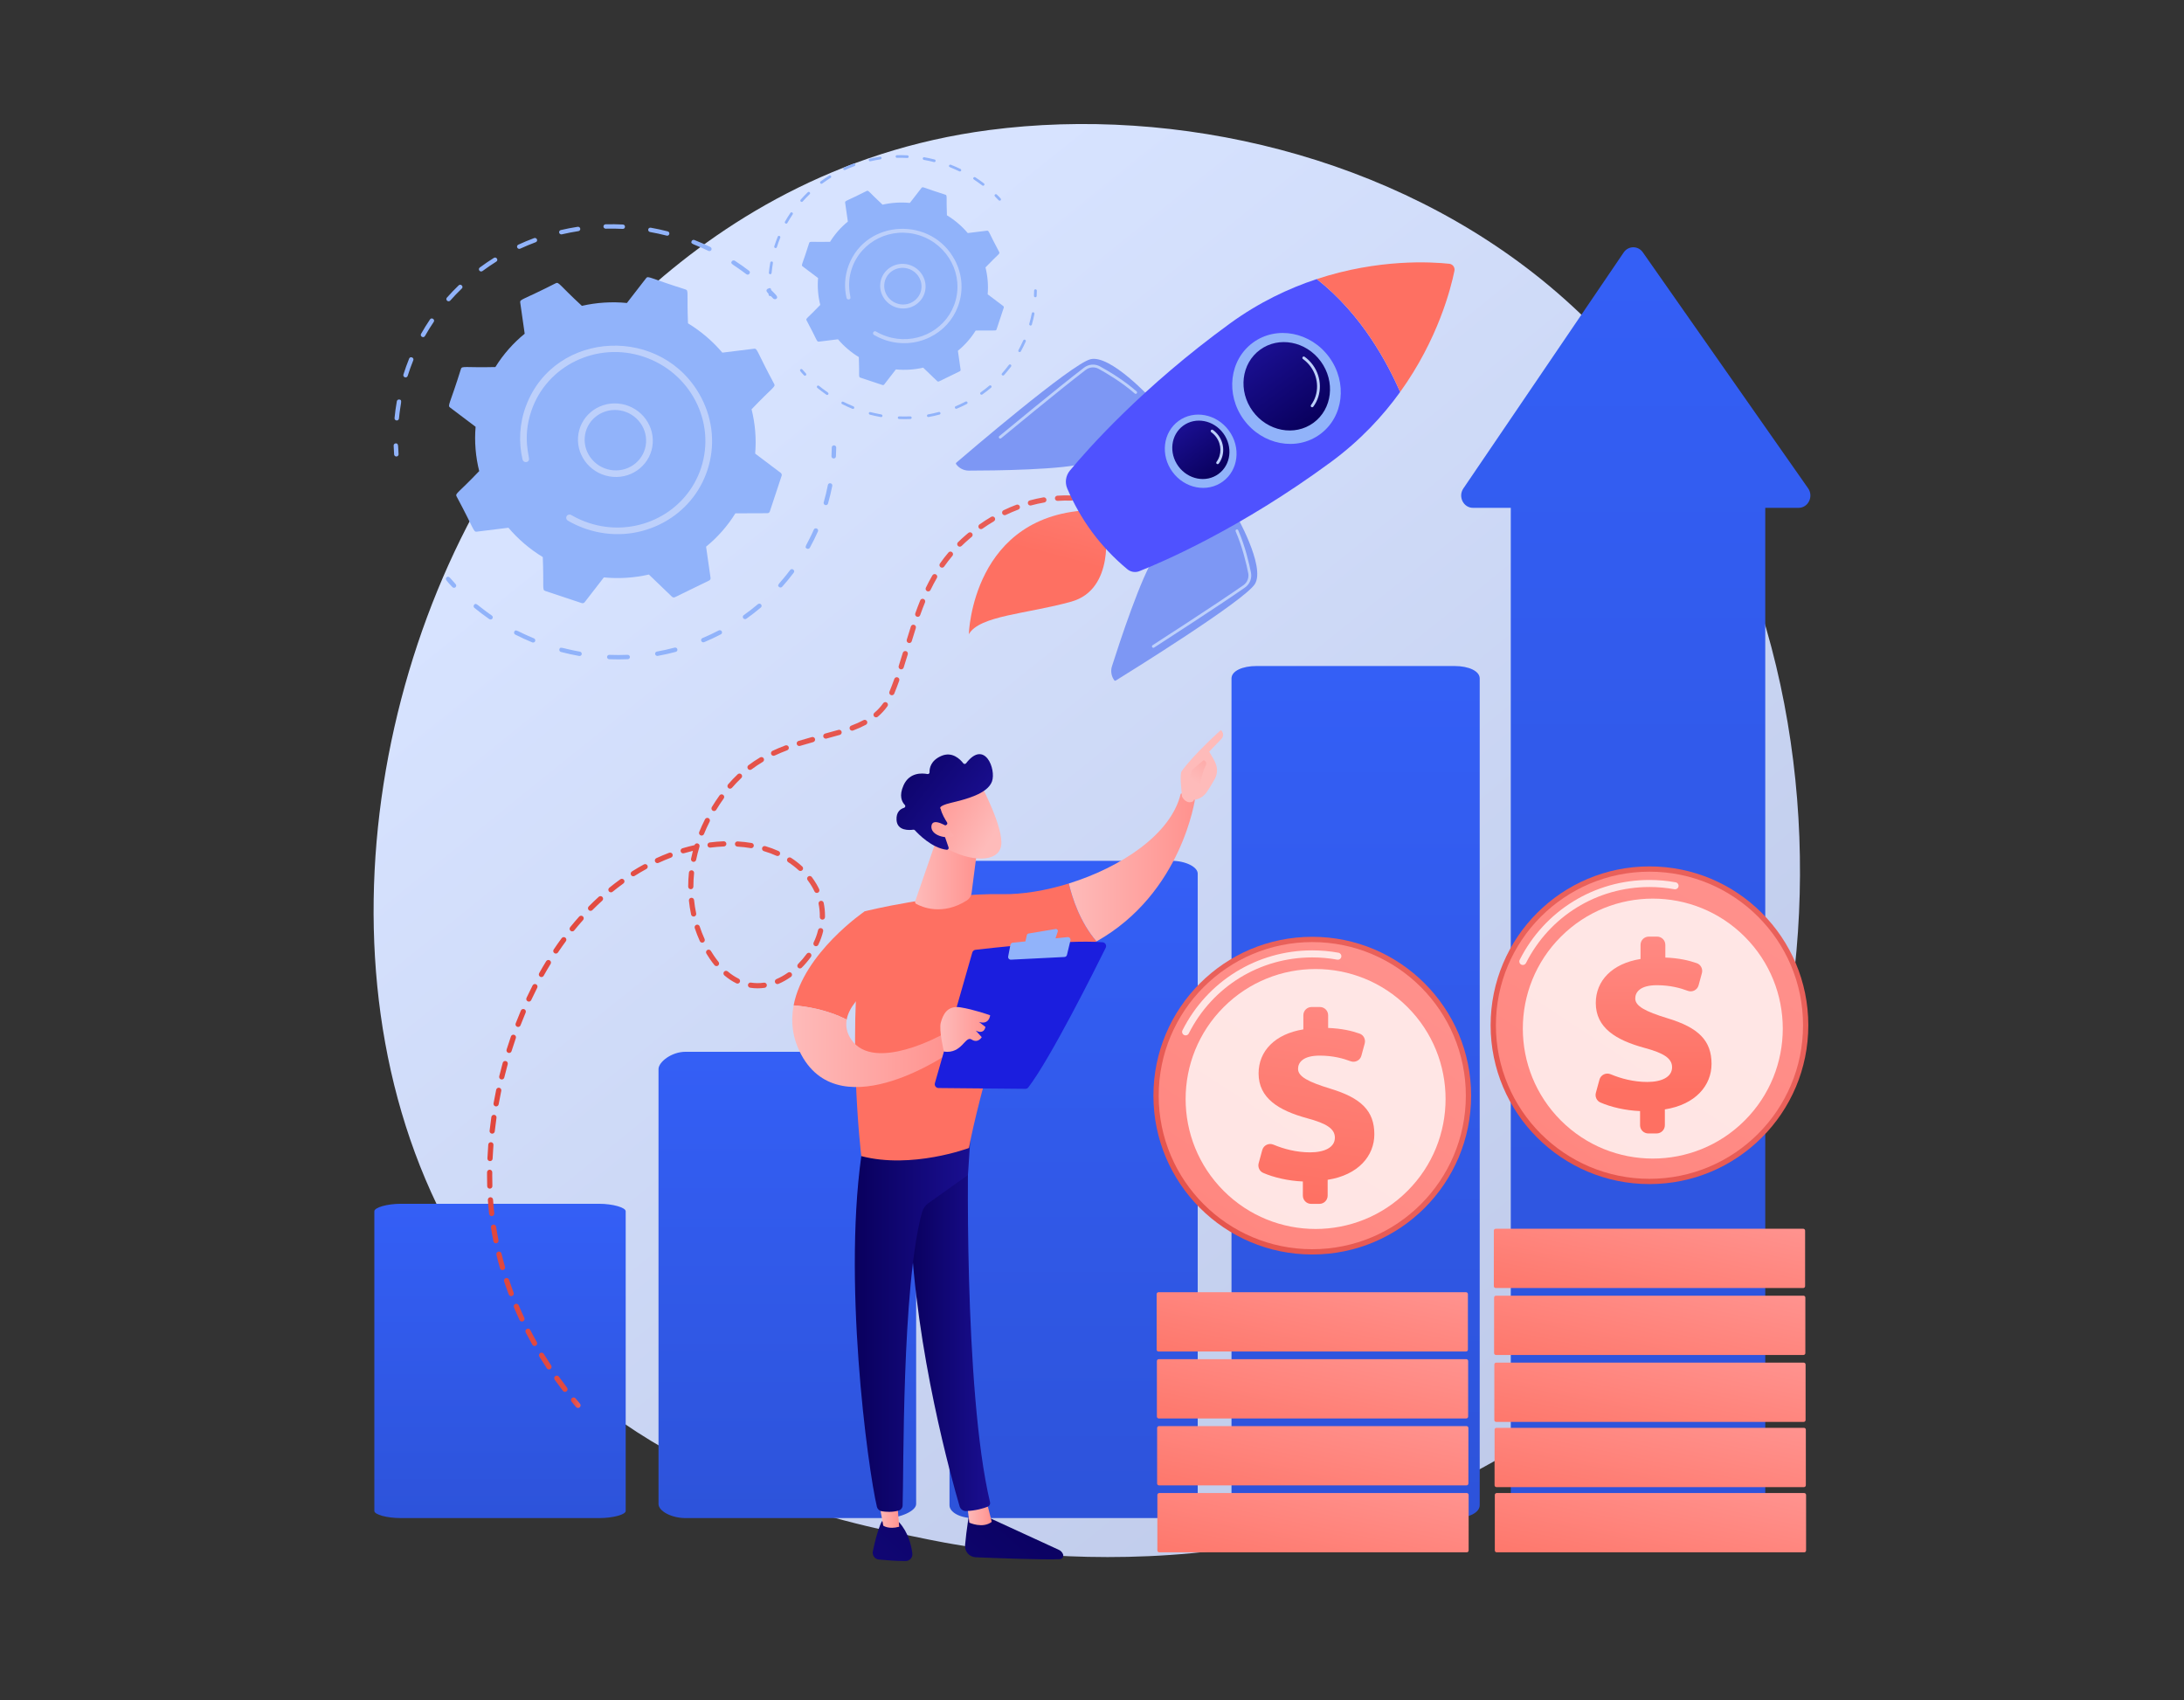 <svg width="700" height="545" viewBox="0 0 700 545" fill="none" xmlns="http://www.w3.org/2000/svg">
<rect x="0" y="0" width="700" height="545" fill="#333333" stroke="none"/>
<path d="M523.929 434.461C514.542 444.344 505.659 450.717 498.641 455.753C416.145 514.945 318.531 497.691 297.785 493.477C267.15 487.255 207.933 475.228 165.12 424.881C100.348 348.71 110.434 228.705 160.676 149.489C169.866 134.999 218.41 54.575 317.076 41.678C376.787 33.872 446.391 49.615 496.797 91.845C602.603 180.489 595.07 359.566 523.929 434.461Z" fill="url(#paint0_linear_4741_87613)"/>
<path d="M126.784 146.272C126.53 146.176 126.34 145.941 126.319 145.657C126.249 144.72 126.198 143.766 126.166 142.822C126.154 142.434 126.463 142.114 126.857 142.108C127.814 142.086 127.555 143.04 127.744 145.575C127.773 145.963 127.477 146.295 127.084 146.317C126.979 146.323 126.877 146.307 126.784 146.272Z" fill="#91B3FA"/>
<path d="M126.451 133.99C126.626 132.194 126.876 130.383 127.194 128.608C127.262 128.227 127.633 127.977 128.021 128.05C129.08 128.255 128.39 128.852 127.873 134.145C127.836 134.531 127.487 134.809 127.094 134.766C126.695 134.722 126.413 134.371 126.451 133.99ZM129.3 120.047C129.845 118.318 130.469 116.579 131.134 114.939C131.49 114.057 132.806 114.63 132.463 115.475C131.801 117.111 131.199 118.789 130.666 120.481C130.55 120.85 130.15 121.051 129.773 120.932C129.392 120.81 129.186 120.412 129.3 120.047ZM134.96 106.999C135.846 105.43 136.808 103.877 137.819 102.382C138.34 101.611 139.531 102.404 139.013 103.171C138.023 104.636 137.08 106.158 136.212 107.695C135.756 108.503 134.505 107.805 134.96 106.999ZM143.311 96.392C143.011 96.134 142.977 95.69 143.235 95.4C144.432 94.048 145.701 92.725 147.006 91.469C147.677 90.823 148.684 91.835 148.014 92.48C146.736 93.71 145.492 95.007 144.318 96.331C144.061 96.622 143.609 96.649 143.311 96.392ZM153.642 86.729C153.402 86.418 153.46 85.978 153.773 85.746C155.231 84.665 156.75 83.628 158.289 82.664C159.081 82.17 159.862 83.356 159.07 83.852C157.562 84.797 156.073 85.813 154.645 86.872C154.332 87.104 153.883 87.04 153.642 86.729ZM166.179 79.718C166.012 79.655 165.867 79.532 165.784 79.36C165.611 79.009 165.759 78.591 166.114 78.426C167.77 77.661 169.475 76.951 171.184 76.317C171.551 76.181 171.966 76.364 172.11 76.728C172.254 77.091 172.074 77.496 171.706 77.632C170.032 78.254 168.361 78.95 166.738 79.7C166.556 79.784 166.355 79.785 166.179 79.718ZM179.669 75.078C179.455 74.998 179.283 74.819 179.223 74.585C179.126 74.207 179.358 73.829 179.741 73.739C181.522 73.323 183.343 72.971 185.154 72.693C185.543 72.632 185.913 72.895 185.979 73.279C186.046 73.662 185.785 74.022 185.395 74.081C183.621 74.353 181.836 74.698 180.091 75.106C179.946 75.14 179.8 75.128 179.669 75.078ZM193.413 72.614C193.397 72.226 193.703 71.903 194.097 71.893C195.931 71.844 197.794 71.868 199.633 71.961C200.58 72.012 200.523 73.412 199.58 73.364C197.779 73.272 195.954 73.25 194.157 73.297C193.764 73.308 193.43 73.002 193.413 72.614ZM239.195 87.874C234.915 84.605 233.952 84.658 234.54 83.772C234.753 83.448 235.195 83.362 235.527 83.576C237.072 84.577 238.598 85.652 240.061 86.769C240.813 87.342 239.949 88.448 239.195 87.874ZM207.758 73.547C207.823 73.166 208.19 72.912 208.58 72.982C210.391 73.303 212.215 73.699 214.001 74.158C214.919 74.394 214.576 75.753 213.659 75.517C211.909 75.067 210.121 74.679 208.346 74.364C207.953 74.293 207.694 73.925 207.758 73.547ZM227.056 80.414C222.212 78.073 221.268 78.314 221.659 77.322C221.906 76.693 222.668 76.928 222.582 76.932C224.303 77.607 226.015 78.355 227.671 79.155C228.027 79.327 228.178 79.749 228.008 80.096C227.846 80.428 227.435 80.592 227.056 80.414Z" fill="#91B3FA"/>
<path d="M247.852 95.703C246.211 93.95 245.193 93.356 245.875 92.687C246.152 92.415 246.605 92.417 246.886 92.696C248.656 94.44 249.544 95.136 248.863 95.751C248.658 95.936 248.121 95.989 247.852 95.703Z" fill="#91B3FA"/>
<path d="M266.967 146.901C266.681 146.793 266.484 146.512 266.501 146.198C266.551 145.275 266.582 144.34 266.593 143.421C266.597 143.033 266.921 142.727 267.316 142.738C267.71 142.749 268.027 143.071 268.022 143.459C268.01 144.398 267.979 145.351 267.928 146.293C267.907 146.68 267.571 146.973 267.177 146.946C267.103 146.941 267.033 146.926 266.967 146.901Z" fill="#91B3FA"/>
<path d="M170.59 205.892C168.752 205.14 166.923 204.302 165.155 203.403C164.803 203.224 164.661 202.799 164.838 202.455C165.338 201.486 165.743 202.395 171.122 204.596C171.489 204.746 171.666 205.157 171.519 205.515C171.263 206.14 170.504 205.895 170.59 205.892ZM179.279 208.108C179.55 207.054 180.175 207.859 185.863 208.864C186.254 208.932 186.516 209.299 186.452 209.68C186.388 210.062 186.02 210.316 185.631 210.247C183.685 209.903 181.722 209.473 179.798 208.968C179.413 208.866 179.184 208.48 179.279 208.108ZM156.822 198.432C155.193 197.305 153.591 196.095 152.06 194.836C151.755 194.585 151.711 194.142 151.961 193.846C152.668 193.011 152.858 193.983 157.633 197.287C157.958 197.512 158.04 197.951 157.816 198.267C157.592 198.583 157.147 198.656 156.822 198.432ZM195.038 211.245C194.759 211.14 194.563 210.87 194.571 210.561C194.581 210.173 194.909 209.872 195.304 209.888C197.245 209.967 199.209 209.964 201.142 209.882C201.537 209.865 201.874 210.166 201.897 210.553C201.92 210.941 201.62 211.269 201.226 211.285C199.253 211.37 197.248 211.372 195.267 211.292C195.187 211.288 195.109 211.272 195.038 211.245ZM210.434 210.186C210.208 210.101 210.03 209.907 209.98 209.657C209.903 209.276 210.155 208.91 210.542 208.84C212.442 208.498 214.351 208.072 216.216 207.572C216.596 207.471 216.991 207.692 217.1 208.066C217.209 208.441 216.99 208.827 216.611 208.928C214.707 209.438 212.759 209.873 210.82 210.222C210.686 210.246 210.554 210.231 210.434 210.186ZM225.171 205.828C224.996 205.762 224.847 205.63 224.765 205.447C224.606 205.09 224.769 204.678 225.13 204.526C226.904 203.783 228.666 202.956 230.369 202.067C230.716 201.887 231.149 202.019 231.339 202.362C231.528 202.705 231.4 203.13 231.054 203.311C229.316 204.217 227.517 205.061 225.708 205.82C225.531 205.894 225.34 205.892 225.171 205.828ZM238.544 198.402C238.418 198.354 238.303 198.271 238.217 198.155C237.983 197.839 238.051 197.4 238.368 197.175C239.929 196.067 241.461 194.88 242.92 193.645C243.217 193.394 243.668 193.43 243.929 193.726C244.189 194.022 244.159 194.465 243.862 194.716C242.372 195.976 240.81 197.188 239.216 198.318C239.015 198.461 238.762 198.484 238.544 198.402ZM249.686 188.129C248.848 187.401 249.835 187.255 253.253 182.699C253.81 181.957 254.965 182.801 254.408 183.544C253.241 185.098 251.992 186.622 250.694 188.073C250.437 188.361 249.986 188.389 249.686 188.129ZM258.596 175.832C257.617 175.302 258.539 174.952 260.844 169.748C261.218 168.904 262.532 169.476 262.156 170.324C261.37 172.101 260.497 173.862 259.563 175.559C259.374 175.904 258.934 176.019 258.596 175.832ZM264.45 161.859C264.104 161.729 263.909 161.358 264.01 161.005C264.535 159.168 264.986 157.295 265.35 155.437C265.425 155.057 265.799 154.813 266.187 154.892C266.576 154.973 266.828 155.343 266.754 155.723C266.382 157.619 265.922 159.53 265.386 161.404C265.28 161.776 264.886 161.988 264.505 161.878C264.486 161.872 264.468 161.866 264.45 161.859Z" fill="#91B3FA"/>
<path d="M144.986 188.165C143.296 186.34 142.443 185.608 143.154 185.025C143.893 184.418 144.306 185.359 146.036 187.228C146.304 187.518 146.286 187.962 145.996 188.22C145.706 188.479 145.253 188.454 144.986 188.165Z" fill="#91B3FA"/>
<path d="M152.799 170.408L162.955 169.15C166.05 172.79 169.749 175.98 173.969 178.547C174.365 188.34 173.699 189.055 174.746 189.404L186.45 193.303C186.793 193.417 187.167 193.306 187.383 193.027L193.548 185.069C198.46 185.544 203.327 185.208 207.977 184.148L215.366 191.251C215.625 191.5 216.014 191.562 216.334 191.406L227.291 186.069C227.611 185.913 227.792 185.573 227.742 185.222L226.308 175.218C229.965 172.231 233.154 168.643 235.703 164.533L245.951 164.495C246.311 164.494 246.626 164.268 246.737 163.934L250.527 152.486C250.638 152.151 250.519 151.781 250.232 151.564L242.042 145.384C242.452 140.561 242.036 135.772 240.887 131.184C247.687 124.049 248.642 124.043 248.145 123.079C242.469 112.531 242.793 111.633 241.68 111.771L231.524 113.028C228.43 109.388 224.73 106.198 220.51 103.631C220.114 93.844 220.781 93.124 219.734 92.774C208.038 89.1 207.758 88.295 207.096 89.151L200.931 97.109C196.019 96.634 191.152 96.97 186.501 98.03C179.228 91.32 179.133 90.29 178.145 90.772C167.396 96.245 166.583 95.876 166.737 96.956L168.17 106.96C164.514 109.947 161.324 113.536 158.776 117.645C148.994 117.882 148.088 117.199 147.742 118.244C144.196 129.637 143.361 129.945 144.247 130.614L152.436 136.794C152.027 141.616 152.443 146.406 153.591 150.994C146.815 158.105 145.834 158.13 146.334 159.099C152.01 169.647 151.687 170.545 152.799 170.408Z" fill="#91B3FA"/>
<path d="M185.269 140.135C185.704 133.654 191.428 128.809 198.029 129.335C204.629 129.864 209.645 135.562 209.21 142.044C208.774 148.524 203.05 153.369 196.449 152.843C189.847 152.317 184.833 146.614 185.269 140.135ZM197.888 131.436C192.53 131.009 187.771 134.903 187.408 140.305C187.05 145.628 191.169 150.312 196.59 150.742C202.011 151.174 206.713 147.196 207.07 141.873C207.429 136.542 203.299 131.866 197.888 131.436Z" fill="#BDD0FB"/>
<path d="M186.798 169.155C185.134 168.527 183.527 167.762 182.004 166.871C181.547 166.604 181.359 166.059 181.536 165.59C181.557 165.534 181.583 165.479 181.615 165.426C181.912 164.927 182.569 164.766 183.08 165.064C184.831 166.088 186.704 166.935 188.647 167.583C203.285 172.459 219.021 165.092 224.302 151.11C224.437 150.753 224.565 150.392 224.686 150.026C229.577 135.255 221.264 119.328 206.278 114.331C191.312 109.345 175.123 117.157 170.239 131.888C167.336 140.657 169.873 146.542 169.532 147.445C169.164 148.42 167.72 148.306 167.482 147.287C166.179 141.721 166.468 135.718 168.612 130.043C177.863 105.554 212.711 104.063 224.855 127.612C228.593 134.859 229.257 143.06 226.726 150.705C226.595 151.101 226.456 151.493 226.31 151.881C223.628 158.982 218.392 164.708 211.454 168.088C204.137 171.652 195.803 172.181 187.987 169.577C187.587 169.445 187.191 169.304 186.798 169.155Z" fill="#BDD0FB"/>
<path d="M246.639 94.866C246.484 94.808 246.369 94.665 246.356 94.493C246.314 93.925 246.283 93.346 246.264 92.773C246.256 92.538 246.444 92.344 246.683 92.34C247.263 92.327 247.106 92.906 247.221 94.444C247.239 94.678 247.059 94.88 246.821 94.894C246.757 94.897 246.695 94.888 246.639 94.866Z" fill="#91B3FA"/>
<path d="M246.436 87.416C246.542 86.326 246.693 85.228 246.887 84.15C246.928 83.919 247.153 83.768 247.388 83.812C248.031 83.937 247.612 84.299 247.299 87.51C247.276 87.744 247.064 87.912 246.826 87.886C246.584 87.86 246.413 87.647 246.436 87.416ZM248.165 78.957C248.495 77.908 248.873 76.853 249.277 75.858C249.493 75.323 250.291 75.671 250.083 76.183C249.682 77.176 249.317 78.194 248.993 79.22C248.923 79.444 248.68 79.566 248.451 79.493C248.22 79.42 248.095 79.178 248.165 78.957ZM251.598 71.041C252.136 70.089 252.719 69.147 253.332 68.24C253.649 67.772 254.371 68.254 254.057 68.719C253.456 69.608 252.884 70.531 252.358 71.463C252.081 71.954 251.322 71.53 251.598 71.041ZM256.664 64.606C256.482 64.45 256.462 64.18 256.618 64.004C257.344 63.184 258.114 62.382 258.906 61.62C259.313 61.228 259.924 61.841 259.517 62.233C258.742 62.98 257.987 63.766 257.275 64.57C257.119 64.746 256.845 64.762 256.664 64.606ZM262.932 58.744C262.786 58.555 262.821 58.288 263.011 58.148C263.896 57.492 264.817 56.863 265.751 56.278C266.232 55.978 266.705 56.698 266.225 56.999C265.31 57.572 264.407 58.188 263.54 58.831C263.35 58.971 263.078 58.933 262.932 58.744ZM270.537 54.491C270.436 54.453 270.348 54.378 270.297 54.274C270.193 54.06 270.282 53.807 270.498 53.707C271.502 53.243 272.537 52.812 273.573 52.427C273.796 52.345 274.048 52.456 274.135 52.676C274.223 52.897 274.113 53.142 273.89 53.225C272.875 53.602 271.861 54.025 270.876 54.48C270.766 54.531 270.644 54.531 270.537 54.491ZM278.721 51.676C278.592 51.627 278.487 51.519 278.451 51.377C278.392 51.148 278.533 50.918 278.765 50.864C279.845 50.611 280.95 50.397 282.049 50.229C282.285 50.192 282.509 50.351 282.549 50.584C282.59 50.817 282.431 51.035 282.195 51.071C281.119 51.236 280.036 51.445 278.977 51.693C278.889 51.714 278.801 51.706 278.721 51.676ZM287.059 50.181C287.049 49.945 287.235 49.75 287.474 49.743C288.587 49.714 289.717 49.728 290.833 49.785C291.407 49.816 291.372 50.665 290.801 50.636C289.708 50.58 288.601 50.567 287.511 50.595C287.272 50.602 287.069 50.416 287.059 50.181ZM314.834 59.438C312.237 57.456 311.653 57.487 312.009 56.95C312.139 56.754 312.407 56.702 312.608 56.831C313.546 57.439 314.471 58.09 315.359 58.769C315.815 59.116 315.291 59.787 314.834 59.438ZM295.762 50.747C295.801 50.516 296.024 50.362 296.26 50.404C297.359 50.599 298.465 50.839 299.549 51.118C300.106 51.261 299.898 52.086 299.342 51.942C298.28 51.669 297.195 51.434 296.119 51.243C295.88 51.2 295.723 50.977 295.762 50.747ZM307.469 54.913C304.53 53.492 303.958 53.639 304.195 53.037C304.345 52.656 304.807 52.798 304.755 52.8C305.799 53.21 306.837 53.664 307.842 54.149C308.058 54.254 308.15 54.509 308.047 54.72C307.948 54.922 307.699 55.021 307.469 54.913Z" fill="#91B3FA"/>
<path d="M320.086 64.188C319.09 63.124 318.472 62.764 318.886 62.358C319.054 62.194 319.329 62.195 319.499 62.364C320.573 63.422 321.112 63.844 320.699 64.218C320.575 64.329 320.249 64.362 320.086 64.188Z" fill="#91B3FA"/>
<path d="M331.68 95.247C331.506 95.182 331.387 95.012 331.397 94.821C331.427 94.261 331.446 93.694 331.453 93.136C331.456 92.901 331.652 92.716 331.892 92.722C332.13 92.729 332.323 92.924 332.32 93.159C332.313 93.729 332.294 94.307 332.263 94.879C332.25 95.114 332.046 95.291 331.807 95.275C331.763 95.272 331.72 95.263 331.68 95.247Z" fill="#91B3FA"/>
<path d="M273.212 131.035C272.097 130.579 270.988 130.071 269.915 129.525C269.701 129.417 269.615 129.159 269.723 128.951C270.026 128.363 270.272 128.914 273.535 130.249C273.757 130.34 273.865 130.59 273.776 130.807C273.62 131.186 273.16 131.037 273.212 131.035ZM278.484 132.38C278.648 131.74 279.027 132.229 282.478 132.839C282.715 132.879 282.874 133.102 282.835 133.334C282.796 133.565 282.573 133.719 282.337 133.678C281.156 133.469 279.966 133.208 278.798 132.901C278.565 132.84 278.426 132.606 278.484 132.38ZM264.86 126.51C263.872 125.826 262.9 125.092 261.971 124.328C261.786 124.176 261.759 123.907 261.911 123.727C262.34 123.221 262.455 123.811 265.352 125.815C265.549 125.952 265.599 126.218 265.463 126.41C265.327 126.601 265.057 126.646 264.86 126.51ZM288.044 134.283C287.874 134.219 287.756 134.055 287.761 133.868C287.767 133.633 287.966 133.45 288.205 133.46C289.383 133.507 290.575 133.506 291.747 133.456C291.986 133.446 292.191 133.628 292.205 133.863C292.219 134.098 292.037 134.297 291.798 134.307C290.601 134.359 289.385 134.36 288.183 134.311C288.134 134.309 288.087 134.3 288.044 134.283ZM297.384 133.641C297.247 133.589 297.139 133.471 297.109 133.319C297.062 133.088 297.215 132.866 297.45 132.824C298.603 132.616 299.76 132.358 300.892 132.055C301.122 131.993 301.362 132.127 301.428 132.354C301.495 132.581 301.362 132.815 301.132 132.877C299.977 133.186 298.795 133.45 297.618 133.662C297.537 133.677 297.457 133.668 297.384 133.641ZM306.325 130.997C306.219 130.957 306.128 130.876 306.078 130.766C305.982 130.549 306.081 130.299 306.3 130.207C307.376 129.756 308.445 129.254 309.478 128.715C309.688 128.606 309.951 128.686 310.066 128.894C310.181 129.102 310.103 129.36 309.893 129.47C308.839 130.019 307.748 130.531 306.65 130.992C306.543 131.037 306.427 131.035 306.325 130.997ZM314.438 126.491C314.361 126.463 314.291 126.412 314.239 126.342C314.097 126.15 314.138 125.884 314.331 125.747C315.278 125.075 316.207 124.355 317.092 123.606C317.273 123.454 317.546 123.475 317.704 123.655C317.862 123.834 317.844 124.103 317.664 124.256C316.76 125.02 315.812 125.755 314.846 126.441C314.723 126.527 314.57 126.541 314.438 126.491ZM321.197 120.259C320.688 119.818 321.287 119.729 323.361 116.965C323.698 116.515 324.399 117.027 324.061 117.478C323.354 118.421 322.596 119.345 321.808 120.225C321.652 120.4 321.379 120.417 321.197 120.259ZM326.602 112.799C326.008 112.478 326.568 112.265 327.966 109.108C328.193 108.596 328.99 108.943 328.762 109.458C328.285 110.536 327.756 111.604 327.189 112.634C327.074 112.843 326.808 112.913 326.602 112.799ZM330.153 104.322C329.944 104.243 329.825 104.018 329.887 103.804C330.205 102.69 330.479 101.553 330.699 100.426C330.745 100.196 330.972 100.048 331.207 100.095C331.443 100.145 331.596 100.369 331.551 100.599C331.326 101.75 331.047 102.909 330.721 104.046C330.657 104.272 330.418 104.401 330.187 104.334C330.176 104.33 330.164 104.327 330.153 104.322Z" fill="#91B3FA"/>
<path d="M257.68 120.281C256.655 119.174 256.138 118.729 256.569 118.376C257.017 118.008 257.268 118.578 258.317 119.713C258.48 119.888 258.468 120.157 258.292 120.314C258.117 120.471 257.842 120.456 257.68 120.281Z" fill="#91B3FA"/>
<path d="M262.421 109.509L268.583 108.746C270.46 110.954 272.704 112.889 275.264 114.447C275.505 120.388 275.1 120.821 275.735 121.033L282.836 123.399C283.044 123.468 283.271 123.401 283.402 123.231L287.142 118.404C290.122 118.692 293.075 118.488 295.896 117.845L300.378 122.154C300.535 122.305 300.771 122.343 300.965 122.248L307.612 119.01C307.807 118.915 307.917 118.709 307.886 118.496L307.017 112.428C309.235 110.616 311.17 108.438 312.716 105.945L318.933 105.922C319.151 105.921 319.343 105.785 319.41 105.582L321.709 98.637C321.777 98.434 321.705 98.209 321.53 98.078L316.562 94.328C316.81 91.403 316.558 88.497 315.861 85.714C319.986 81.385 320.566 81.382 320.264 80.797C316.821 74.398 317.017 73.853 316.342 73.936L310.181 74.699C308.304 72.491 306.059 70.556 303.499 68.999C303.259 63.061 303.663 62.624 303.028 62.412C295.933 60.183 295.763 59.695 295.361 60.214L291.622 65.042C288.641 64.754 285.689 64.957 282.868 65.6C278.455 61.53 278.398 60.905 277.798 61.197C271.277 64.517 270.784 64.294 270.877 64.949L271.747 71.018C269.529 72.83 267.594 75.007 266.048 77.5C260.113 77.644 259.564 77.23 259.354 77.864C257.203 84.775 256.696 84.962 257.233 85.368L262.202 89.117C261.954 92.043 262.206 94.948 262.903 97.732C258.792 102.046 258.197 102.061 258.499 102.649C261.942 109.048 261.746 109.592 262.421 109.509Z" fill="#91B3FA"/>
<path d="M282.119 91.144C282.384 87.212 285.856 84.273 289.861 84.592C293.865 84.912 296.908 88.37 296.644 92.302C296.379 96.233 292.907 99.172 288.902 98.853C284.897 98.534 281.855 95.075 282.119 91.144ZM289.775 85.867C286.525 85.607 283.637 87.97 283.417 91.247C283.2 94.476 285.699 97.317 288.988 97.579C292.277 97.841 295.129 95.427 295.346 92.198C295.563 88.964 293.058 86.128 289.775 85.867Z" fill="#BDD0FB"/>
<path d="M283.046 108.749C282.037 108.368 281.062 107.903 280.139 107.363C279.861 107.201 279.747 106.87 279.854 106.586C279.867 106.552 279.883 106.519 279.902 106.486C280.082 106.184 280.481 106.086 280.791 106.267C281.853 106.888 282.99 107.402 284.168 107.795C293.048 110.753 302.595 106.284 305.799 97.802C305.881 97.585 305.959 97.366 306.032 97.144C308.999 88.183 303.956 78.52 294.864 75.489C285.785 72.464 275.964 77.204 273.001 86.14C271.24 91.46 272.779 95.03 272.572 95.578C272.349 96.17 271.473 96.101 271.328 95.483C270.538 92.106 270.714 88.464 272.014 85.021C277.626 70.165 298.767 69.26 306.135 83.546C308.402 87.943 308.805 92.918 307.269 97.556C307.19 97.796 307.106 98.034 307.017 98.269C305.39 102.578 302.214 106.051 298.005 108.102C293.566 110.264 288.51 110.585 283.768 109.005C283.526 108.925 283.285 108.839 283.046 108.749Z" fill="#BDD0FB"/>
<path d="M283.927 337.117H219.718C215.217 337.117 211.062 340.397 211.062 342.672V482.057C211.062 484.332 215.217 486.571 219.718 486.571H283.927C288.428 486.571 293.636 484.332 293.636 482.057V342.672C293.636 340.397 288.428 337.117 283.927 337.117Z" fill="url(#paint1_linear_4741_87613)"/>
<path d="M200.542 388.227C200.542 387.05 196.485 385.833 191.985 385.833H128.502C124.002 385.833 119.982 387.05 119.982 388.227V484.283C119.982 485.46 124.002 486.571 128.502 486.571H191.984C196.485 486.571 200.542 485.46 200.542 484.283L200.542 388.227Z" fill="url(#paint2_linear_4741_87613)"/>
<path d="M383.881 280.006C383.881 277.876 380 275.906 375.5 275.906H312.017C307.517 275.906 304.328 277.876 304.328 280.006V482.478C304.328 484.608 307.517 486.571 312.017 486.571H375.5C380 486.571 383.881 484.608 383.881 482.478V280.006Z" fill="url(#paint3_linear_4741_87613)"/>
<path d="M474.266 217.451C474.266 215.061 470.702 213.471 466.201 213.471H402.719C398.219 213.471 394.713 215.061 394.713 217.451V482.446C394.713 484.836 398.219 486.571 402.719 486.571H466.201C470.702 486.571 474.266 484.836 474.266 482.446V217.451Z" fill="url(#paint4_linear_4741_87613)"/>
<path d="M565.79 160.157C565.79 157.265 560.95 155.084 556.45 155.084H492.185C487.684 155.084 484.223 157.265 484.223 160.157V480.481C484.223 483.372 487.684 486.571 492.185 486.571H556.45C560.95 486.571 565.79 483.372 565.79 480.481V160.157Z" fill="url(#paint5_linear_4741_87613)"/>
<path d="M469.028 156.557L520.414 80.917C521.906 78.721 525.024 78.698 526.547 80.871L579.524 156.511C581.346 159.113 579.564 162.772 576.473 162.772H472.11C469.045 162.772 467.256 159.165 469.028 156.557Z" fill="url(#paint6_linear_4741_87613)"/>
<path d="M528.676 379.523C556.795 379.523 579.59 356.728 579.59 328.609C579.59 300.49 556.795 277.695 528.676 277.695C500.557 277.695 477.762 300.49 477.762 328.609C477.762 356.728 500.557 379.523 528.676 379.523Z" fill="url(#paint7_linear_4741_87613)"/>
<path d="M528.676 377.83C555.86 377.83 577.898 355.793 577.898 328.609C577.898 301.425 555.86 279.388 528.676 279.388C501.492 279.388 479.455 301.425 479.455 328.609C479.455 355.793 501.492 377.83 528.676 377.83Z" fill="url(#paint8_linear_4741_87613)"/>
<path opacity="0.78" d="M488.089 309.292C487.918 309.292 487.745 309.253 487.581 309.17C487.025 308.89 486.801 308.21 487.083 307.653C495.056 291.856 510.994 282.043 528.677 282.043C531.498 282.043 534.325 282.297 537.077 282.799C537.69 282.911 538.097 283.499 537.985 284.112C537.874 284.726 537.284 285.128 536.672 285.021C534.053 284.544 531.363 284.301 528.677 284.301C511.852 284.301 496.686 293.639 489.098 308.671C488.9 309.065 488.502 309.292 488.089 309.292Z" fill="white"/>
<path opacity="0.78" d="M559.201 359.14C575.47 342.871 575.47 316.494 559.201 300.225C542.932 283.956 516.555 283.956 500.286 300.225C484.017 316.494 484.017 342.871 500.286 359.14C516.555 375.409 542.932 375.409 559.201 359.14Z" fill="white"/>
<path d="M525.661 360.652V356.119C520.936 355.93 516.263 354.815 512.944 353.362C511.758 352.843 511.154 351.513 511.495 350.265L512.646 346.043C513.068 344.494 514.753 343.693 516.233 344.314C519.526 345.694 523.591 346.786 527.975 346.786C532.526 346.786 535.92 345.243 535.92 342.081C535.92 339.227 533.297 337.53 526.972 335.833C517.948 333.365 511.468 329.431 511.468 321.486C511.468 314.313 516.714 308.836 525.815 307.371V302.838C525.815 301.38 526.998 300.197 528.456 300.197H531.119C532.578 300.197 533.76 301.38 533.76 302.838V306.908C538.132 307.083 541.315 307.83 543.84 308.718C545.134 309.173 545.841 310.567 545.482 311.89L544.424 315.795C544.015 317.3 542.406 318.125 540.947 317.573C538.622 316.694 535.334 315.778 531.061 315.778C525.661 315.778 524.119 318.015 524.119 320.021C524.119 322.489 527.358 324.186 534.377 326.346C544.405 329.354 548.57 333.519 548.57 341.001C548.57 347.866 543.479 354.036 533.606 355.579V360.651C533.606 362.11 532.424 363.292 530.965 363.292H528.302C526.843 363.292 525.661 362.11 525.661 360.652Z" fill="url(#paint9_linear_4741_87613)"/>
<path d="M577.955 412.837H479.398C479.065 412.837 478.795 412.567 478.795 412.234V394.438C478.795 394.105 479.065 393.834 479.398 393.834H577.955C578.288 393.834 578.559 394.105 578.559 394.438V412.234C578.559 412.567 578.288 412.837 577.955 412.837Z" fill="url(#paint10_linear_4741_87613)"/>
<path d="M578.033 434.292H479.476C479.143 434.292 478.873 434.022 478.873 433.689V415.893C478.873 415.56 479.143 415.29 479.476 415.29H578.033C578.366 415.29 578.637 415.56 578.637 415.893V433.689C578.636 434.022 578.366 434.292 578.033 434.292Z" fill="url(#paint11_linear_4741_87613)"/>
<path d="M578.111 455.748H479.555C479.221 455.748 478.951 455.478 478.951 455.144V437.349C478.951 437.015 479.221 436.745 479.555 436.745H578.111C578.444 436.745 578.715 437.015 578.715 437.349V455.144C578.715 455.478 578.444 455.748 578.111 455.748Z" fill="url(#paint12_linear_4741_87613)"/>
<path d="M578.189 476.648H479.633C479.299 476.648 479.029 476.378 479.029 476.044V458.248C479.029 457.915 479.299 457.645 479.633 457.645H578.189C578.523 457.645 578.793 457.915 578.793 458.248V476.044C578.793 476.378 578.523 476.648 578.189 476.648Z" fill="url(#paint13_linear_4741_87613)"/>
<path d="M578.268 497.547H479.711C479.378 497.547 479.107 497.277 479.107 496.944V479.148C479.107 478.815 479.378 478.544 479.711 478.544H578.268C578.601 478.544 578.871 478.815 578.871 479.148V496.944C578.871 497.277 578.601 497.547 578.268 497.547Z" fill="url(#paint14_linear_4741_87613)"/>
<path d="M420.6 402.089C448.719 402.089 471.514 379.294 471.514 351.175C471.514 323.056 448.719 300.261 420.6 300.261C392.481 300.261 369.686 323.056 369.686 351.175C369.686 379.294 392.481 402.089 420.6 402.089Z" fill="url(#paint15_linear_4741_87613)"/>
<path d="M420.6 400.396C447.784 400.396 469.821 378.359 469.821 351.175C469.821 323.991 447.784 301.954 420.6 301.954C393.416 301.954 371.379 323.991 371.379 351.175C371.379 378.359 393.416 400.396 420.6 400.396Z" fill="url(#paint16_linear_4741_87613)"/>
<path opacity="0.78" d="M380.011 331.857C379.84 331.857 379.667 331.818 379.503 331.736C378.946 331.455 378.723 330.776 379.004 330.219C386.978 314.422 402.916 304.609 420.599 304.609C423.422 304.609 426.249 304.863 428.999 305.364C429.612 305.476 430.019 306.065 429.907 306.678C429.795 307.292 429.207 307.698 428.594 307.586C425.977 307.109 423.287 306.867 420.599 306.867C403.773 306.867 388.607 316.205 381.02 331.237C380.822 331.63 380.424 331.857 380.011 331.857Z" fill="white"/>
<path opacity="0.78" d="M451.125 381.705C467.393 365.436 467.393 339.059 451.124 322.79C434.855 306.521 408.478 306.521 392.209 322.79C375.941 339.059 375.941 365.436 392.21 381.705C408.478 397.974 434.856 397.974 451.125 381.705Z" fill="white"/>
<path d="M417.585 383.217V378.685C412.86 378.496 408.187 377.381 404.867 375.928C403.682 375.409 403.078 374.079 403.419 372.831L404.57 368.609C404.992 367.06 406.677 366.259 408.157 366.88C411.45 368.26 415.515 369.352 419.899 369.352C424.45 369.352 427.844 367.809 427.844 364.647C427.844 361.793 425.221 360.096 418.896 358.399C409.872 355.931 403.392 351.997 403.392 344.052C403.392 336.879 408.638 331.402 417.739 329.937V325.404C417.739 323.946 418.922 322.763 420.38 322.763H423.043C424.502 322.763 425.684 323.946 425.684 325.404V329.474C430.056 329.649 433.239 330.396 435.764 331.284C437.058 331.738 437.765 333.133 437.406 334.456L436.347 338.361C435.939 339.866 434.33 340.691 432.871 340.139C430.546 339.26 427.258 338.344 422.984 338.344C417.585 338.344 416.043 340.581 416.043 342.586C416.043 345.055 419.282 346.751 426.301 348.911C436.329 351.92 440.494 356.085 440.494 363.567C440.494 370.431 435.403 376.602 425.53 378.145V383.217C425.53 384.676 424.348 385.858 422.889 385.858H420.226C418.767 385.858 417.585 384.676 417.585 383.217Z" fill="url(#paint17_linear_4741_87613)"/>
<path d="M469.879 433.182H371.322C370.989 433.182 370.719 432.912 370.719 432.579V414.783C370.719 414.45 370.989 414.18 371.322 414.18H469.879C470.212 414.18 470.482 414.45 470.482 414.783V432.579C470.482 432.912 470.212 433.182 469.879 433.182Z" fill="url(#paint18_linear_4741_87613)"/>
<path d="M469.957 454.637H371.4C371.067 454.637 370.797 454.367 370.797 454.034V436.238C370.797 435.905 371.067 435.635 371.4 435.635H469.957C470.29 435.635 470.56 435.905 470.56 436.238V454.034C470.56 454.367 470.29 454.637 469.957 454.637Z" fill="url(#paint19_linear_4741_87613)"/>
<path d="M470.035 476.093H371.478C371.145 476.093 370.875 475.822 370.875 475.489V457.693C370.875 457.36 371.145 457.09 371.478 457.09H470.035C470.368 457.09 470.638 457.36 470.638 457.693V475.489C470.638 475.822 470.368 476.093 470.035 476.093Z" fill="url(#paint20_linear_4741_87613)"/>
<path d="M470.113 497.548H371.557C371.223 497.548 370.953 497.277 370.953 496.944V479.148C370.953 478.815 371.223 478.545 371.557 478.545H470.113C470.446 478.545 470.717 478.815 470.717 479.148V496.944C470.717 497.277 470.446 497.548 470.113 497.548Z" fill="url(#paint21_linear_4741_87613)"/>
<path d="M185.259 451.271C185.023 451.271 184.789 451.172 184.624 450.978C184.141 450.41 183.662 449.839 183.19 449.264C182.898 448.909 182.948 448.384 183.304 448.092C183.659 447.799 184.185 447.851 184.476 448.206C184.943 448.774 185.415 449.338 185.893 449.899C186.191 450.249 186.149 450.775 185.798 451.073C185.642 451.206 185.45 451.271 185.259 451.271Z" fill="url(#paint22_linear_4741_87613)"/>
<path d="M181.087 446.114C180.837 446.114 180.59 446.002 180.426 445.788C179.524 444.614 178.634 443.413 177.781 442.22C177.513 441.846 177.6 441.326 177.974 441.058C178.348 440.79 178.869 440.877 179.136 441.251C179.978 442.43 180.857 443.615 181.747 444.774C182.027 445.139 181.958 445.662 181.594 445.942C181.443 446.058 181.264 446.114 181.087 446.114ZM175.955 438.934C175.685 438.934 175.421 438.803 175.26 438.561C174.445 437.333 173.641 436.073 172.87 434.817C172.629 434.425 172.751 433.912 173.143 433.671C173.536 433.431 174.048 433.553 174.289 433.945C175.05 435.186 175.844 436.429 176.648 437.641C176.902 438.024 176.798 438.541 176.414 438.795C176.273 438.889 176.113 438.934 175.955 438.934ZM171.34 431.411C171.049 431.411 170.767 431.259 170.614 430.988C169.884 429.694 169.173 428.379 168.5 427.078C168.29 426.67 168.449 426.167 168.858 425.956C169.265 425.745 169.769 425.904 169.981 426.314C170.643 427.596 171.344 428.893 172.065 430.169C172.291 430.569 172.149 431.077 171.749 431.303C171.62 431.377 171.479 431.411 171.34 431.411ZM167.288 423.571C166.976 423.571 166.676 423.394 166.534 423.092C165.905 421.752 165.295 420.387 164.721 419.033C164.542 418.61 164.74 418.121 165.163 417.942C165.584 417.762 166.075 417.96 166.255 418.383C166.82 419.717 167.421 421.063 168.042 422.384C168.237 422.8 168.058 423.296 167.642 423.491C167.528 423.545 167.407 423.571 167.288 423.571ZM163.846 415.446C163.51 415.446 163.193 415.241 163.067 414.907C162.542 413.52 162.041 412.111 161.577 410.719C161.432 410.282 161.667 409.81 162.103 409.665C162.539 409.52 163.012 409.755 163.157 410.192C163.614 411.563 164.108 412.951 164.625 414.318C164.788 414.748 164.571 415.229 164.141 415.392C164.043 415.428 163.944 415.446 163.846 415.446ZM161.056 407.075C160.694 407.075 160.361 406.837 160.256 406.473C159.847 405.055 159.462 403.61 159.11 402.176C159.001 401.73 159.275 401.279 159.721 401.169C160.167 401.06 160.619 401.333 160.728 401.78C161.074 403.192 161.454 404.615 161.857 406.011C161.984 406.453 161.729 406.914 161.287 407.042C161.211 407.064 161.132 407.075 161.056 407.075ZM158.959 398.505C158.571 398.505 158.223 398.231 158.144 397.836C157.852 396.381 157.589 394.908 157.361 393.457C157.29 393.003 157.601 392.577 158.055 392.505C158.515 392.436 158.936 392.745 159.007 393.199C159.23 394.627 159.49 396.076 159.777 397.508C159.867 397.959 159.575 398.397 159.124 398.488C159.069 398.499 159.014 398.505 158.959 398.505ZM157.593 389.789C157.175 389.789 156.814 389.475 156.767 389.049C156.605 387.606 156.471 386.116 156.368 384.619C156.336 384.16 156.682 383.762 157.141 383.731C157.595 383.699 157.998 384.045 158.029 384.504C158.131 385.978 158.263 387.445 158.422 388.863C158.473 389.321 158.144 389.733 157.687 389.784C157.656 389.787 157.624 389.789 157.593 389.789ZM156.984 380.987C156.535 380.987 156.165 380.63 156.152 380.178C156.12 379.055 156.104 377.912 156.104 376.783C156.104 376.435 156.105 376.085 156.108 375.735C156.112 375.276 156.512 374.912 156.947 374.909C157.407 374.913 157.777 375.288 157.774 375.748C157.771 376.094 157.769 376.439 157.769 376.783C157.769 377.896 157.785 379.023 157.817 380.131C157.83 380.59 157.468 380.974 157.008 380.987C157 380.987 156.992 380.987 156.984 380.987ZM157.058 372.162C157.046 372.162 157.033 372.162 157.021 372.162C156.562 372.141 156.205 371.752 156.225 371.293C156.29 369.824 156.382 368.332 156.498 366.858C156.534 366.4 156.937 366.059 157.393 366.093C157.852 366.129 158.195 366.53 158.158 366.989C158.045 368.444 157.954 369.917 157.889 371.366C157.87 371.813 157.501 372.162 157.058 372.162ZM157.748 363.363C157.717 363.363 157.686 363.361 157.654 363.358C157.197 363.306 156.868 362.894 156.919 362.437C157.081 360.983 157.271 359.502 157.483 358.033C157.548 357.577 157.97 357.264 158.426 357.327C158.882 357.393 159.197 357.815 159.132 358.27C158.923 359.722 158.735 361.186 158.574 362.622C158.527 363.048 158.167 363.363 157.748 363.363ZM159.01 354.626C158.962 354.626 158.913 354.622 158.864 354.613C158.411 354.533 158.109 354.101 158.189 353.648C158.445 352.199 158.729 350.732 159.032 349.288C159.126 348.839 159.573 348.553 160.018 348.644C160.468 348.739 160.756 349.18 160.662 349.631C160.363 351.057 160.083 352.506 159.829 353.939C159.758 354.342 159.407 354.626 159.01 354.626ZM160.819 345.994C160.754 345.994 160.688 345.986 160.623 345.97C160.175 345.861 159.901 345.411 160.01 344.964C160.359 343.527 160.733 342.082 161.123 340.671C161.245 340.227 161.704 339.967 162.147 340.09C162.591 340.212 162.851 340.671 162.729 341.114C162.343 342.509 161.973 343.936 161.629 345.357C161.536 345.738 161.195 345.994 160.819 345.994ZM163.167 337.493C163.085 337.493 163.002 337.481 162.92 337.456C162.481 337.319 162.235 336.852 162.372 336.413C162.809 335.007 163.275 333.588 163.758 332.196C163.908 331.761 164.383 331.532 164.817 331.682C165.252 331.833 165.482 332.307 165.331 332.742C164.855 334.117 164.394 335.518 163.963 336.907C163.852 337.264 163.522 337.493 163.167 337.493ZM166.059 329.156C165.96 329.156 165.859 329.138 165.761 329.1C165.331 328.936 165.117 328.454 165.282 328.025C165.817 326.633 166.377 325.247 166.947 323.905C167.127 323.481 167.615 323.284 168.039 323.463C168.462 323.643 168.659 324.132 168.48 324.555C167.918 325.88 167.365 327.249 166.837 328.622C166.71 328.953 166.394 329.156 166.059 329.156ZM169.507 321.028C169.389 321.028 169.269 321.003 169.155 320.95C168.738 320.756 168.558 320.26 168.753 319.843C169.378 318.501 170.035 317.157 170.704 315.848C170.914 315.438 171.416 315.276 171.825 315.485C172.234 315.694 172.397 316.196 172.188 316.606C171.527 317.897 170.88 319.223 170.262 320.547C170.12 320.85 169.82 321.028 169.507 321.028ZM242.818 316.775C242.018 316.775 241.213 316.711 240.427 316.586C239.974 316.514 239.664 316.087 239.736 315.633C239.809 315.179 240.235 314.87 240.69 314.941C242.042 315.157 243.441 315.164 244.834 314.963C245.288 314.897 245.712 315.213 245.777 315.668C245.843 316.124 245.527 316.546 245.072 316.611C244.321 316.72 243.563 316.775 242.818 316.775ZM249.185 315.415C248.861 315.415 248.553 315.225 248.418 314.908C248.238 314.485 248.435 313.996 248.858 313.815C250.108 313.282 251.348 312.585 252.543 311.741C252.919 311.477 253.438 311.566 253.704 311.942C253.969 312.318 253.879 312.838 253.503 313.103C252.212 314.013 250.869 314.769 249.511 315.348C249.405 315.393 249.294 315.415 249.185 315.415ZM236.372 315.257C236.249 315.257 236.124 315.229 236.006 315.171C234.678 314.52 233.386 313.663 232.166 312.627C231.816 312.329 231.773 311.804 232.071 311.453C232.369 311.103 232.894 311.06 233.245 311.358C234.36 312.305 235.536 313.085 236.74 313.676C237.152 313.879 237.323 314.378 237.12 314.791C236.976 315.085 236.68 315.257 236.372 315.257ZM173.53 313.165C173.392 313.165 173.252 313.131 173.123 313.059C172.722 312.834 172.579 312.326 172.804 311.925C173.529 310.631 174.286 309.339 175.055 308.086C175.295 307.693 175.808 307.571 176.2 307.811C176.592 308.051 176.715 308.564 176.475 308.956C175.717 310.192 174.971 311.464 174.257 312.739C174.105 313.012 173.821 313.165 173.53 313.165ZM256.383 310.403C256.171 310.403 255.959 310.322 255.797 310.161C255.47 309.837 255.468 309.31 255.792 308.983C256.78 307.988 257.713 306.89 258.564 305.72C258.834 305.347 259.356 305.266 259.728 305.536C260.1 305.807 260.181 306.327 259.911 306.699C259.01 307.938 258.022 309.102 256.974 310.157C256.812 310.321 256.598 310.403 256.383 310.403ZM229.645 309.658C229.402 309.658 229.161 309.552 228.996 309.349C228.464 308.69 227.939 307.98 227.436 307.238C227.084 306.716 226.739 306.178 226.413 305.637C226.175 305.243 226.301 304.731 226.695 304.493C227.086 304.256 227.599 304.382 227.838 304.776C228.15 305.292 228.479 305.807 228.816 306.304C229.292 307.007 229.789 307.679 230.292 308.302C230.581 308.66 230.525 309.184 230.167 309.473C230.013 309.598 229.828 309.658 229.645 309.658ZM178.152 305.636C177.992 305.636 177.83 305.591 177.688 305.495C177.306 305.238 177.204 304.721 177.461 304.339C178.295 303.098 179.158 301.872 180.026 300.697C180.299 300.326 180.819 300.248 181.19 300.521C181.56 300.794 181.639 301.315 181.366 301.685C180.513 302.842 179.664 304.047 178.844 305.268C178.682 305.508 178.419 305.636 178.152 305.636ZM261.533 303.279C261.411 303.279 261.288 303.252 261.171 303.196C260.757 302.995 260.583 302.497 260.783 302.083C261.399 300.811 261.879 299.472 262.21 298.104C262.318 297.657 262.77 297.382 263.216 297.49C263.662 297.599 263.937 298.049 263.829 298.496C263.469 299.979 262.949 301.43 262.283 302.808C262.139 303.106 261.842 303.279 261.533 303.279ZM225.07 302.138C224.754 302.138 224.451 301.957 224.311 301.65C223.693 300.294 223.143 298.883 222.675 297.455C222.532 297.018 222.771 296.548 223.208 296.404C223.647 296.261 224.116 296.5 224.259 296.937C224.707 298.306 225.235 299.659 225.828 300.959C226.019 301.378 225.834 301.872 225.415 302.062C225.303 302.114 225.186 302.138 225.07 302.138ZM183.396 298.529C183.212 298.529 183.027 298.468 182.872 298.343C182.515 298.053 182.46 297.529 182.75 297.172C183.687 296.014 184.66 294.872 185.638 293.777C185.943 293.434 186.47 293.404 186.814 293.711C187.157 294.017 187.187 294.544 186.88 294.887C185.919 295.962 184.965 297.084 184.044 298.22C183.879 298.423 183.639 298.529 183.396 298.529ZM263.589 294.766C263.583 294.766 263.577 294.766 263.571 294.765C263.112 294.756 262.746 294.376 262.755 293.916C262.758 293.785 262.76 293.654 262.76 293.523C262.76 292.241 262.63 290.96 262.372 289.717C262.279 289.266 262.569 288.826 263.019 288.732C263.465 288.637 263.91 288.928 264.003 289.379C264.284 290.733 264.426 292.128 264.425 293.524C264.425 293.665 264.424 293.807 264.421 293.949C264.412 294.404 264.041 294.766 263.589 294.766ZM222.318 293.77C221.934 293.77 221.587 293.502 221.505 293.11C221.194 291.651 220.959 290.156 220.804 288.666C220.756 288.209 221.088 287.8 221.546 287.752C222.006 287.704 222.413 288.037 222.461 288.494C222.609 289.926 222.836 291.362 223.133 292.764C223.229 293.214 222.942 293.656 222.492 293.752C222.434 293.764 222.375 293.77 222.318 293.77ZM189.283 291.946C189.071 291.946 188.86 291.866 188.697 291.705C188.37 291.382 188.367 290.855 188.691 290.528C189.74 289.467 190.822 288.428 191.908 287.441C192.248 287.132 192.775 287.156 193.084 287.497C193.394 287.837 193.369 288.364 193.029 288.673C191.965 289.641 190.904 290.659 189.875 291.699C189.712 291.864 189.498 291.946 189.283 291.946ZM261.805 286.201C261.491 286.201 261.191 286.023 261.05 285.72C260.797 285.177 260.513 284.641 260.207 284.125C259.795 283.431 259.34 282.75 258.853 282.102C258.578 281.734 258.652 281.212 259.02 280.936C259.389 280.661 259.91 280.735 260.186 281.103C260.708 281.799 261.197 282.529 261.639 283.275C261.974 283.837 262.284 284.424 262.56 285.016C262.754 285.433 262.574 285.928 262.157 286.122C262.043 286.176 261.923 286.201 261.805 286.201ZM195.815 286.012C195.573 286.012 195.332 285.907 195.168 285.704C194.878 285.347 194.932 284.823 195.289 284.533C196.408 283.624 197.559 282.741 198.71 281.908L198.826 281.824C199.197 281.553 199.718 281.634 199.989 282.006C200.26 282.378 200.179 282.899 199.807 283.17L199.685 283.258C198.561 284.072 197.434 284.936 196.34 285.826C196.185 285.951 195.999 286.012 195.815 286.012ZM221.406 285.008H221.405C220.946 285.008 220.572 284.635 220.573 284.175C220.574 282.69 220.653 281.179 220.807 279.686C220.854 279.228 221.268 278.894 221.72 278.943C222.178 278.99 222.511 279.399 222.464 279.856C222.316 281.294 222.24 282.748 222.239 284.176C222.238 284.636 221.866 285.008 221.406 285.008ZM202.973 280.861C202.697 280.861 202.427 280.724 202.268 280.472C202.023 280.084 202.139 279.569 202.528 279.324C203.791 278.526 205.087 277.764 206.378 277.061C206.78 276.841 207.287 276.99 207.507 277.394C207.728 277.798 207.579 278.304 207.175 278.524C205.915 279.21 204.651 279.953 203.417 280.732C203.279 280.819 203.125 280.861 202.973 280.861ZM256.564 279.17C256.362 279.17 256.159 279.097 255.999 278.949C254.973 278.002 253.838 277.124 252.626 276.337C252.24 276.087 252.13 275.571 252.38 275.185C252.631 274.799 253.147 274.69 253.532 274.94C254.823 275.777 256.033 276.714 257.129 277.725C257.466 278.037 257.488 278.564 257.176 278.902C257.012 279.079 256.788 279.17 256.564 279.17ZM210.718 276.643C210.403 276.643 210.102 276.463 209.961 276.159C209.769 275.741 209.951 275.246 210.368 275.053C211.728 274.425 213.115 273.842 214.489 273.321C214.917 273.158 215.4 273.375 215.563 273.804C215.726 274.234 215.51 274.715 215.08 274.878C213.742 275.386 212.391 275.954 211.066 276.565C210.953 276.618 210.835 276.643 210.718 276.643ZM222.308 276.245C222.252 276.245 222.196 276.24 222.14 276.228C221.689 276.136 221.398 275.696 221.491 275.245C221.663 274.403 221.861 273.555 222.084 272.709C221.122 272.94 220.157 273.2 219.201 273.484C218.762 273.616 218.296 273.365 218.165 272.924C218.034 272.483 218.285 272.019 218.726 271.888C220.011 271.505 221.314 271.167 222.605 270.878C222.746 270.448 223.207 270.21 223.639 270.342C224.079 270.476 224.327 270.942 224.192 271.382C223.768 272.772 223.408 274.185 223.123 275.579C223.042 275.973 222.695 276.245 222.308 276.245ZM249.205 274.367C249.091 274.367 248.975 274.344 248.863 274.294C247.59 273.72 246.234 273.219 244.834 272.805C244.394 272.674 244.142 272.211 244.272 271.77C244.403 271.328 244.865 271.077 245.307 271.207C246.779 271.643 248.206 272.17 249.548 272.775C249.967 272.964 250.154 273.457 249.965 273.876C249.826 274.185 249.523 274.367 249.205 274.367ZM240.775 271.849C240.729 271.849 240.682 271.845 240.635 271.837C239.245 271.602 237.8 271.439 236.342 271.352C235.882 271.325 235.532 270.93 235.56 270.471C235.586 270.012 235.971 269.665 236.44 269.689C237.959 269.78 239.464 269.95 240.912 270.195C241.366 270.272 241.672 270.701 241.595 271.155C241.526 271.562 241.174 271.849 240.775 271.849ZM227.584 271.679C227.172 271.679 226.813 271.372 226.76 270.952C226.7 270.496 227.023 270.079 227.479 270.02C228.977 269.827 230.48 269.701 231.948 269.645C232.417 269.633 232.795 269.985 232.813 270.445C232.83 270.905 232.472 271.291 232.012 271.309C230.593 271.363 229.14 271.486 227.692 271.672C227.655 271.676 227.619 271.679 227.584 271.679ZM224.874 267.815C224.77 267.815 224.664 267.796 224.561 267.754C224.135 267.581 223.93 267.095 224.103 266.669C224.659 265.304 225.285 263.933 225.966 262.593C226.174 262.183 226.675 262.02 227.085 262.228C227.495 262.436 227.659 262.938 227.45 263.347C226.791 264.646 226.184 265.974 225.646 267.296C225.515 267.62 225.203 267.815 224.874 267.815ZM228.856 259.951C228.708 259.951 228.559 259.912 228.424 259.83C228.031 259.59 227.906 259.078 228.145 258.685C228.906 257.437 229.735 256.182 230.608 254.954C230.874 254.579 231.394 254.491 231.769 254.758C232.144 255.025 232.232 255.545 231.965 255.919C231.115 257.115 230.308 258.337 229.568 259.552C229.411 259.809 229.137 259.951 228.856 259.951ZM233.985 252.788C233.793 252.788 233.6 252.722 233.444 252.587C233.095 252.288 233.054 251.762 233.353 251.413C234.332 250.27 235.375 249.176 236.451 248.162C236.786 247.847 237.313 247.862 237.628 248.198C237.944 248.532 237.928 249.059 237.593 249.375C236.559 250.348 235.558 251.399 234.618 252.497C234.453 252.689 234.22 252.788 233.985 252.788ZM240.39 246.766C240.138 246.766 239.888 246.651 239.724 246.433C239.447 246.065 239.522 245.543 239.889 245.267C241.07 244.38 242.326 243.538 243.623 242.765C244.016 242.53 244.529 242.659 244.765 243.055C245 243.45 244.871 243.961 244.475 244.196C243.229 244.939 242.023 245.747 240.89 246.599C240.74 246.711 240.565 246.766 240.39 246.766ZM247.943 242.248C247.63 242.248 247.331 242.071 247.189 241.77C246.993 241.354 247.171 240.858 247.587 240.661C248.897 240.043 250.246 239.474 251.712 238.922C252.143 238.76 252.623 238.977 252.785 239.408C252.947 239.838 252.73 240.318 252.299 240.481C250.876 241.017 249.567 241.569 248.297 242.168C248.183 242.222 248.062 242.248 247.943 242.248ZM256.18 239.109C255.825 239.109 255.496 238.88 255.385 238.523C255.249 238.084 255.494 237.617 255.934 237.481C257.203 237.087 258.559 236.695 260.202 236.247C260.645 236.126 261.103 236.388 261.224 236.832C261.345 237.275 261.083 237.733 260.64 237.854C259.016 238.297 257.678 238.684 256.427 239.071C256.345 239.097 256.262 239.109 256.18 239.109ZM264.687 236.75C264.318 236.75 263.981 236.504 263.883 236.13C263.765 235.686 264.03 235.23 264.475 235.112C265.839 234.751 267.296 234.359 268.707 233.944C269.147 233.814 269.612 234.066 269.741 234.507C269.871 234.948 269.619 235.411 269.178 235.542C267.747 235.963 266.276 236.358 264.901 236.722C264.829 236.741 264.758 236.75 264.687 236.75ZM273.131 234.192C272.794 234.192 272.478 233.986 272.352 233.652C272.19 233.222 272.407 232.741 272.837 232.579C274.311 232.024 275.592 231.449 276.754 230.82C277.159 230.601 277.664 230.752 277.883 231.157C278.102 231.561 277.951 232.067 277.547 232.285C276.317 232.95 274.969 233.556 273.425 234.138C273.328 234.174 273.229 234.192 273.131 234.192ZM280.794 229.927C280.557 229.927 280.323 229.827 280.158 229.633C279.861 229.282 279.904 228.756 280.255 228.459C281.347 227.535 282.272 226.529 283.082 225.386C283.347 225.01 283.867 224.922 284.243 225.187C284.618 225.453 284.707 225.973 284.441 226.349C283.561 227.59 282.515 228.728 281.332 229.73C281.175 229.863 280.984 229.927 280.794 229.927ZM285.847 222.842C285.741 222.842 285.634 222.821 285.53 222.779C285.105 222.603 284.902 222.117 285.078 221.691C285.607 220.407 286.119 219.072 286.643 217.608C286.798 217.175 287.274 216.949 287.708 217.105C288.141 217.26 288.366 217.736 288.211 218.17C287.678 219.658 287.157 221.018 286.618 222.326C286.485 222.647 286.175 222.842 285.847 222.842ZM288.841 214.542C288.757 214.542 288.671 214.529 288.586 214.502C288.148 214.361 287.908 213.892 288.049 213.454C288.498 212.058 288.931 210.656 289.357 209.254C289.491 208.814 289.956 208.565 290.396 208.7C290.836 208.834 291.084 209.299 290.951 209.739C290.522 211.15 290.087 212.56 289.634 213.965C289.52 214.317 289.193 214.542 288.841 214.542ZM291.431 206.105C291.351 206.105 291.27 206.093 291.189 206.069C290.748 205.935 290.5 205.47 290.634 205.03C291.062 203.618 291.496 202.207 291.946 200.803C292.086 200.365 292.553 200.124 292.993 200.264C293.431 200.405 293.673 200.873 293.532 201.312C293.084 202.708 292.654 204.109 292.228 205.513C292.119 205.873 291.788 206.105 291.431 206.105ZM294.144 197.708C294.051 197.708 293.958 197.693 293.865 197.66C293.432 197.506 293.206 197.03 293.359 196.597C293.889 195.106 294.406 193.746 294.941 192.438C295.115 192.013 295.6 191.808 296.028 191.983C296.453 192.157 296.657 192.643 296.483 193.069C295.958 194.352 295.45 195.688 294.929 197.154C294.808 197.495 294.487 197.708 294.144 197.708ZM297.501 189.558C297.38 189.558 297.256 189.531 297.139 189.475C296.725 189.275 296.552 188.777 296.752 188.363C297.416 186.989 298.12 185.659 298.846 184.41C299.077 184.012 299.587 183.877 299.984 184.108C300.382 184.338 300.517 184.848 300.286 185.246C299.582 186.459 298.897 187.752 298.252 189.088C298.108 189.385 297.811 189.558 297.501 189.558ZM301.936 181.943C301.771 181.943 301.604 181.895 301.459 181.793C301.082 181.529 300.99 181.009 301.254 180.633C302.114 179.405 303.035 178.21 303.99 177.08C304.288 176.729 304.813 176.685 305.164 176.983C305.516 177.28 305.56 177.805 305.262 178.156C304.339 179.247 303.449 180.402 302.619 181.588C302.456 181.82 302.198 181.943 301.936 181.943ZM307.626 175.221C307.411 175.221 307.195 175.138 307.032 174.972C306.71 174.643 306.715 174.116 307.043 173.794C307.829 173.023 308.656 172.263 309.503 171.535C309.793 171.286 310.085 171.04 310.379 170.797C310.734 170.505 311.259 170.556 311.551 170.911C311.844 171.266 311.793 171.791 311.438 172.083C311.153 172.318 310.87 172.557 310.589 172.799C309.769 173.502 308.969 174.237 308.21 174.983C308.048 175.142 307.837 175.221 307.626 175.221ZM314.416 169.596C314.155 169.596 313.897 169.473 313.735 169.242C313.47 168.866 313.56 168.347 313.937 168.082C315.161 167.22 316.427 166.403 317.699 165.653C318.095 165.42 318.606 165.55 318.84 165.947C319.073 166.343 318.942 166.854 318.545 167.087C317.312 167.815 316.084 168.608 314.895 169.444C314.749 169.547 314.582 169.596 314.416 169.596ZM322.013 165.124C321.703 165.124 321.405 164.95 321.262 164.652C321.063 164.237 321.237 163.74 321.652 163.541C323.006 162.89 324.393 162.296 325.774 161.777C326.203 161.615 326.685 161.832 326.848 162.263C327.009 162.693 326.792 163.174 326.361 163.336C325.025 163.838 323.683 164.412 322.373 165.042C322.257 165.098 322.134 165.124 322.013 165.124ZM330.264 162.027C329.898 162.027 329.562 161.784 329.461 161.414C329.34 160.97 329.601 160.512 330.044 160.391C331.495 159.994 332.97 159.665 334.429 159.415C334.885 159.339 335.313 159.642 335.391 160.095C335.468 160.548 335.164 160.979 334.711 161.057C333.305 161.298 331.883 161.615 330.484 161.997C330.411 162.017 330.337 162.027 330.264 162.027ZM338.947 160.54C338.513 160.54 338.148 160.204 338.118 159.765C338.086 159.306 338.432 158.908 338.891 158.876C340.389 158.772 341.895 158.746 343.387 158.797C343.847 158.813 344.207 159.199 344.191 159.658C344.175 160.118 343.798 160.48 343.33 160.462C341.895 160.412 340.446 160.438 339.006 160.538C338.986 160.539 338.967 160.54 338.947 160.54Z" fill="url(#paint23_linear_4741_87613)"/>
<path d="M350.073 161.247C350.019 161.247 349.964 161.242 349.908 161.23C349.197 161.088 348.476 160.963 347.766 160.859C347.311 160.793 346.995 160.371 347.061 159.915C347.128 159.46 347.554 159.144 348.005 159.211C348.745 159.319 349.496 159.449 350.237 159.597C350.687 159.688 350.979 160.127 350.889 160.578C350.809 160.974 350.462 161.247 350.073 161.247Z" fill="url(#paint24_linear_4741_87613)"/>
<path d="M354.265 169.236C354.265 169.236 357.535 188.878 343.375 192.834C329.215 196.79 313.947 197.267 310.521 203.279C310.521 203.279 311.535 164.355 350.235 163.481L354.265 169.236Z" fill="url(#paint25_linear_4741_87613)"/>
<path d="M395.941 164.603C395.941 164.603 405.701 181.542 402.216 187.178C398.902 192.538 361.284 215.862 357.62 218.125C357.456 218.227 357.246 218.182 357.131 218.026C356.186 216.733 355.913 215.072 356.398 213.546C358.744 206.174 365.936 184.224 370.239 178.284C375.435 171.111 395.941 164.603 395.941 164.603Z" fill="#7D97F4"/>
<path d="M369.549 207.616C369.665 207.646 369.794 207.629 369.904 207.559C370.109 207.426 390.49 194.296 399.043 188.303C400.566 187.237 401.318 185.371 400.958 183.551C400.391 180.682 399.106 175.099 396.868 169.953C396.768 169.727 396.505 169.621 396.276 169.721C396.049 169.82 395.944 170.085 396.043 170.312C398.248 175.38 399.517 180.891 400.076 183.725C400.367 185.196 399.759 186.704 398.527 187.567C389.988 193.551 369.622 206.672 369.417 206.803C369.208 206.937 369.148 207.215 369.283 207.425C369.346 207.523 369.443 207.589 369.549 207.616Z" fill="#BDD0FB"/>
<path d="M369.118 127.952C369.118 127.952 355.924 113.525 349.499 115.143C343.387 116.681 309.778 145.484 306.513 148.291C306.366 148.417 306.346 148.631 306.46 148.787C307.406 150.079 308.907 150.842 310.508 150.841C318.244 150.835 341.342 150.618 348.305 148.312C356.714 145.528 369.118 127.952 369.118 127.952Z" fill="#7D97F4"/>
<path d="M320.474 140.56C320.609 140.594 320.757 140.567 320.873 140.471C321.06 140.316 339.726 124.871 348.012 118.542C349.207 117.628 350.828 117.506 352.142 118.227C354.675 119.617 359.545 122.494 363.707 126.128C363.893 126.293 364.178 126.272 364.341 126.085C364.504 125.898 364.485 125.614 364.298 125.451C360.284 121.946 355.708 119.159 352.575 117.439C350.949 116.546 348.944 116.698 347.466 117.827C339.166 124.167 320.487 139.623 320.299 139.778C320.108 139.937 320.082 140.22 320.24 140.411C320.303 140.487 320.385 140.537 320.474 140.56Z" fill="#BDD0FB"/>
<path d="M448.779 125.621C443.228 133.337 436.004 141.146 426.625 148.052C397.506 169.492 372.396 180.214 365.175 183.072C363.869 183.589 362.392 183.334 361.311 182.435C352.8 175.357 346.388 166.728 342.063 156.559C341.25 154.646 341.588 152.433 342.915 150.832C348.674 143.887 366.192 124.063 394.174 103.71C403.521 96.911 413.075 92.403 422.049 89.444C436.675 100.949 444.726 116.532 448.779 125.621Z" fill="url(#paint26_linear_4741_87613)"/>
<path d="M422.049 89.444C441.871 82.908 458.86 83.933 464.52 84.546C465.627 84.666 466.387 85.705 466.167 86.796C465.042 92.357 460.906 108.766 448.779 125.621C444.726 116.532 436.675 100.949 422.049 89.444Z" fill="url(#paint27_linear_4741_87613)"/>
<path d="M401.589 109.815C394.031 115.347 392.716 126.407 398.653 134.519C404.59 142.632 415.53 144.724 423.089 139.192C430.647 133.661 431.961 122.6 426.025 114.488C420.088 106.376 409.148 104.284 401.589 109.815Z" fill="#91B3FA"/>
<path d="M403.855 112.108C397.832 116.516 396.784 125.329 401.515 131.793C406.246 138.257 414.963 139.924 420.986 135.516C427.008 131.109 428.056 122.296 423.325 115.832C418.595 109.368 409.877 107.701 403.855 112.108Z" fill="url(#paint28_linear_4741_87613)"/>
<path d="M420.448 130.525C420.619 130.569 420.807 130.509 420.92 130.359C423.794 126.514 423.737 121.009 420.782 116.971C420.038 115.954 419.148 115.071 418.137 114.346C417.936 114.201 417.655 114.248 417.51 114.45C417.366 114.651 417.411 114.932 417.613 115.076C418.547 115.746 419.369 116.562 420.057 117.502C422.781 121.224 422.84 126.29 420.2 129.82C420.051 130.02 420.092 130.301 420.291 130.449C420.339 130.486 420.393 130.511 420.448 130.525Z" fill="#BDD0FB"/>
<path d="M377.734 134.929C372.74 138.583 371.872 145.89 375.794 151.249C379.716 156.608 386.943 157.99 391.937 154.336C396.93 150.682 397.799 143.375 393.876 138.015C389.954 132.656 382.727 131.274 377.734 134.929Z" fill="#91B3FA"/>
<path d="M379.231 136.444C375.252 139.356 374.56 145.178 377.685 149.448C380.811 153.719 386.57 154.82 390.548 151.908C394.527 148.996 395.219 143.174 392.094 138.904C388.969 134.633 383.21 133.532 379.231 136.444Z" fill="url(#paint29_linear_4741_87613)"/>
<path d="M390.154 148.758C390.325 148.802 390.514 148.742 390.626 148.592C392.565 145.999 392.528 142.287 390.536 139.566C390.036 138.881 389.436 138.286 388.754 137.798C388.554 137.652 388.272 137.699 388.127 137.902C387.983 138.104 388.029 138.384 388.231 138.528C388.835 138.961 389.366 139.489 389.811 140.097C391.572 142.503 391.611 145.774 389.906 148.053C389.758 148.253 389.798 148.534 389.997 148.682C390.045 148.719 390.099 148.744 390.154 148.758Z" fill="#BDD0FB"/>
<path d="M310.696 484.851C310.696 484.851 309.772 490.085 309.318 495.266C309.141 497.291 310.702 499.05 312.733 499.134C319.633 499.422 334.392 499.98 339.689 499.744C340.485 499.709 341.005 498.894 340.71 498.153C340.464 497.533 339.987 497.031 339.381 496.752L315.001 485.547L310.696 484.851Z" fill="url(#paint30_linear_4741_87613)"/>
<path d="M309.939 481.775L310.682 488.036C310.682 488.036 314.953 490.024 317.87 487.786L316.101 480.809L309.939 481.775Z" fill="url(#paint31_linear_4741_87613)"/>
<path d="M310.497 364.072C310.176 365.706 308.775 445.66 317.321 481.49C317.46 482.074 317.164 482.677 316.608 482.904C315.297 483.44 312.727 484.215 309.647 484.319C308.694 484.351 307.839 483.731 307.57 482.816C305.127 474.503 293.42 432.852 291.893 393.064C290.187 348.605 291.893 391.55 291.893 391.55L292.894 364.068L310.497 364.072Z" fill="url(#paint32_linear_4741_87613)"/>
<path d="M282.652 487.582C282.652 487.582 281.18 490.224 279.756 497.245C279.498 498.513 280.384 499.727 281.672 499.854C283.95 500.078 287.458 500.366 290.267 500.347C291.562 500.338 292.573 499.21 292.417 497.924C292.106 495.361 291.136 491.156 288.141 487.879L282.652 487.582Z" fill="url(#paint33_linear_4741_87613)"/>
<path d="M281.359 479.529L283.095 488.997C283.095 488.997 284.811 490.274 288.206 489.348L287.378 479.161L281.359 479.529Z" fill="url(#paint34_linear_4741_87613)"/>
<path d="M276.669 366.525C269.68 408.709 278.186 470.786 281.054 482.936C281.23 483.68 281.83 484.25 282.584 484.375C283.865 484.587 285.973 484.76 288.051 484.157C288.767 483.949 289.271 483.303 289.3 482.557C289.685 472.735 288.992 412.431 295.505 388.599C295.835 387.391 296.572 386.338 297.593 385.613L310.234 376.626L311.203 362.1L276.669 366.525Z" fill="url(#paint35_linear_4741_87613)"/>
<path d="M321.21 286.594C300.263 286.248 277.15 292.094 277.15 292.094C270.906 328.527 276.058 370.55 276.058 370.55C292.275 374.803 310.568 367.95 310.568 367.95C313.264 352.722 325.839 309.865 325.839 309.865C336.074 308.595 344.505 305.642 351.449 301.738C346.152 295.599 343.656 287.788 342.571 283.17C335.165 285.472 327.671 286.701 321.21 286.594Z" fill="url(#paint36_linear_4741_87613)"/>
<path d="M383.083 255.74C381.025 253.255 378.421 254.431 378.421 254.431C375.339 267.452 359.176 278.009 342.57 283.17C343.655 287.788 346.151 295.599 351.448 301.738C379.005 286.243 383.083 255.74 383.083 255.74Z" fill="url(#paint37_linear_4741_87613)"/>
<path d="M382.584 256.372C382.8 257.057 380.306 258.099 378.838 255.3C378.787 253.958 377.971 248.21 378.773 247.117C383.043 241.295 391.321 233.998 391.321 233.998C392.72 235.379 391.568 236.735 391.568 236.735L387.552 240.918C388.392 242.436 389.416 243.718 389.896 245.554C390.26 246.944 390.038 248.43 389.335 249.696C388.63 250.966 387.669 252.617 386.759 253.909C385.038 256.354 382.584 256.372 382.584 256.372Z" fill="url(#paint38_linear_4741_87613)"/>
<path d="M385.795 243.633L382.135 246.735L380.986 249.824L384.249 253.444C384.249 253.444 385.346 247.315 386.162 245.989C386.977 244.662 386.554 244.021 385.795 243.633Z" fill="url(#paint39_linear_4741_87613)"/>
<path d="M285.183 312.378L277.149 292.095C277.149 292.095 257.583 305.389 254.365 322.244C258.062 322.517 264.789 323.478 271.374 326.803C272.821 318.844 285.183 312.378 285.183 312.378Z" fill="url(#paint40_linear_4741_87613)"/>
<path d="M302.282 331.463C302.282 331.463 280.315 343.878 272.903 333.277C271.364 331.076 270.996 328.888 271.375 326.803C264.79 323.478 258.063 322.516 254.366 322.244C253.396 327.325 253.909 332.73 256.895 338.192C269.878 361.942 305.189 336.879 305.189 336.879L302.282 331.463Z" fill="url(#paint41_linear_4741_87613)"/>
<path d="M299.642 347.169L311.631 305.301C311.767 304.826 312.173 304.479 312.663 304.422C314.836 304.169 321.13 303.457 328.397 302.842C337.151 302.102 347.317 301.502 353.391 302.012C354.255 302.085 354.777 302.998 354.393 303.775C350.938 310.764 336.729 339.192 329.613 348.505C329.378 348.814 329.013 348.994 328.625 348.99L300.808 348.731C299.999 348.724 299.419 347.947 299.642 347.169Z" fill="#1B1EDE"/>
<path d="M329.64 299.213L338.333 297.764C338.795 297.687 339.175 298.129 339.028 298.575L338.167 301.182C338.092 301.409 337.894 301.574 337.657 301.605L329.293 302.723C328.86 302.78 328.503 302.387 328.603 301.962L329.135 299.686C329.193 299.441 329.392 299.254 329.64 299.213Z" fill="#91B3FA"/>
<path d="M323.133 306.571L323.849 302.841C323.921 302.467 324.23 302.184 324.609 302.146L342.165 300.364C342.756 300.304 343.229 300.846 343.09 301.423L341.974 306.071C341.885 306.443 341.561 306.712 341.179 306.731L324.023 307.595C323.465 307.623 323.028 307.12 323.133 306.571Z" fill="#91B3FA"/>
<path d="M302.539 337.054C302.539 337.054 300.869 330.187 301.543 327.75C302.217 325.314 303.522 322.181 307.873 322.877C312.223 323.574 317.355 325.406 317.355 325.406C317.355 325.406 317.096 328.58 313.789 327.556L315.84 329.143C315.84 329.143 315.547 331.684 312.754 330.326L314.661 332.43C314.661 332.43 313.461 334.517 311.406 333.178C309.352 331.84 308.367 337.881 302.539 337.054Z" fill="url(#paint42_linear_4741_87613)"/>
<path d="M299.991 269.588L293.326 288.863C293.215 289.182 293.347 289.536 293.643 289.7C295.459 290.704 302.005 293.608 309.893 288.606C310.715 288.085 311.274 287.236 311.399 286.271L313.557 269.588H299.991Z" fill="url(#paint43_linear_4741_87613)"/>
<path d="M314.494 251.74C314.494 251.74 321.813 265.517 320.875 271.082C319.937 276.647 310.866 276.248 302.945 271.728L297.41 256.852L314.494 251.74Z" fill="url(#paint44_linear_4741_87613)"/>
<path d="M303.295 264.422C303.617 264.279 303.736 263.886 303.543 263.591C302.957 262.695 301.857 260.868 301.507 259.268C301.507 259.268 300.191 258.425 304.856 257.308C309.52 256.192 316.476 254.459 317.938 250.489C319.363 246.618 315.618 236.883 309.643 244.639C309.415 244.934 308.97 244.941 308.743 244.646C307.763 243.371 305.188 240.724 301.612 242.329C298.266 243.83 297.889 246.282 297.935 247.518C297.949 247.881 297.624 248.164 297.267 248.096C295.575 247.773 291.515 247.496 289.62 251.66C288.06 255.091 289.074 257.032 289.998 257.982C290.297 258.29 290.166 258.796 289.756 258.922C288.644 259.262 287.208 260.205 287.352 262.81C287.551 266.411 291.577 266.094 292.723 265.93C292.911 265.903 293.1 265.967 293.227 266.108C294.21 267.195 298.639 271.814 303.431 272.371C303.846 272.419 304.168 272.009 304.032 271.614L301.958 265.585C301.862 265.304 301.996 264.997 302.266 264.877L303.295 264.422Z" fill="url(#paint45_linear_4741_87613)"/>
<path d="M304.13 265.278C304.13 265.278 298.919 261.702 298.538 264.713C298.157 267.724 303.231 269.075 305.744 267.952L304.13 265.278Z" fill="url(#paint46_linear_4741_87613)"/>
<defs>
<linearGradient id="paint0_linear_4741_87613" x1="636.367" y1="634.636" x2="227.66" y2="127.047" gradientUnits="userSpaceOnUse">
<stop stop-color="#B3BEDF"/>
<stop offset="1" stop-color="#D7E3FF"/>
</linearGradient>
<linearGradient id="paint1_linear_4741_87613" x1="252.349" y1="337.117" x2="252.349" y2="486.571" gradientUnits="userSpaceOnUse">
<stop stop-color="#345FF6"/>
<stop offset="1" stop-color="#2D53DA"/>
</linearGradient>
<linearGradient id="paint2_linear_4741_87613" x1="160.262" y1="385.833" x2="160.262" y2="486.571" gradientUnits="userSpaceOnUse">
<stop stop-color="#345FF6"/>
<stop offset="1" stop-color="#2D53DA"/>
</linearGradient>
<linearGradient id="paint3_linear_4741_87613" x1="344.105" y1="275.906" x2="344.105" y2="486.571" gradientUnits="userSpaceOnUse">
<stop stop-color="#345FF6"/>
<stop offset="1" stop-color="#2D53DA"/>
</linearGradient>
<linearGradient id="paint4_linear_4741_87613" x1="434.489" y1="213.471" x2="434.489" y2="486.571" gradientUnits="userSpaceOnUse">
<stop stop-color="#345FF6"/>
<stop offset="1" stop-color="#2D53DA"/>
</linearGradient>
<linearGradient id="paint5_linear_4741_87613" x1="524.292" y1="79.255" x2="524.292" y2="486.571" gradientUnits="userSpaceOnUse">
<stop stop-color="#345FF6"/>
<stop offset="1" stop-color="#2D53DA"/>
</linearGradient>
<linearGradient id="paint6_linear_4741_87613" x1="524.292" y1="79.255" x2="524.292" y2="486.571" gradientUnits="userSpaceOnUse">
<stop stop-color="#345FF6"/>
<stop offset="1" stop-color="#2D53DA"/>
</linearGradient>
<linearGradient id="paint7_linear_4741_87613" x1="459.004" y1="409.477" x2="527.296" y2="330.21" gradientUnits="userSpaceOnUse">
<stop stop-color="#E1473D"/>
<stop offset="1" stop-color="#E9605A"/>
</linearGradient>
<linearGradient id="paint8_linear_4741_87613" x1="565.886" y1="272.395" x2="363.945" y2="577.471" gradientUnits="userSpaceOnUse">
<stop stop-color="#FF928E"/>
<stop offset="1" stop-color="#FE7062"/>
</linearGradient>
<linearGradient id="paint9_linear_4741_87613" x1="529.985" y1="284.478" x2="529.985" y2="349.623" gradientUnits="userSpaceOnUse">
<stop stop-color="#FF928E"/>
<stop offset="1" stop-color="#FE7062"/>
</linearGradient>
<linearGradient id="paint10_linear_4741_87613" x1="532.437" y1="385.414" x2="522.483" y2="432.857" gradientUnits="userSpaceOnUse">
<stop stop-color="#FF928E"/>
<stop offset="1" stop-color="#FE7062"/>
</linearGradient>
<linearGradient id="paint11_linear_4741_87613" x1="532.515" y1="406.869" x2="522.561" y2="454.312" gradientUnits="userSpaceOnUse">
<stop stop-color="#FF928E"/>
<stop offset="1" stop-color="#FE7062"/>
</linearGradient>
<linearGradient id="paint12_linear_4741_87613" x1="532.593" y1="428.325" x2="522.639" y2="475.767" gradientUnits="userSpaceOnUse">
<stop stop-color="#FF928E"/>
<stop offset="1" stop-color="#FE7062"/>
</linearGradient>
<linearGradient id="paint13_linear_4741_87613" x1="532.671" y1="449.225" x2="522.717" y2="496.667" gradientUnits="userSpaceOnUse">
<stop stop-color="#FF928E"/>
<stop offset="1" stop-color="#FE7062"/>
</linearGradient>
<linearGradient id="paint14_linear_4741_87613" x1="532.749" y1="470.124" x2="522.795" y2="517.567" gradientUnits="userSpaceOnUse">
<stop stop-color="#FF928E"/>
<stop offset="1" stop-color="#FE7062"/>
</linearGradient>
<linearGradient id="paint15_linear_4741_87613" x1="350.928" y1="432.043" x2="419.22" y2="352.776" gradientUnits="userSpaceOnUse">
<stop stop-color="#E1473D"/>
<stop offset="1" stop-color="#E9605A"/>
</linearGradient>
<linearGradient id="paint16_linear_4741_87613" x1="457.81" y1="294.961" x2="255.869" y2="600.036" gradientUnits="userSpaceOnUse">
<stop stop-color="#FF928E"/>
<stop offset="1" stop-color="#FE7062"/>
</linearGradient>
<linearGradient id="paint17_linear_4741_87613" x1="430.133" y1="293.091" x2="417.548" y2="386.367" gradientUnits="userSpaceOnUse">
<stop stop-color="#FF928E"/>
<stop offset="1" stop-color="#FE7062"/>
</linearGradient>
<linearGradient id="paint18_linear_4741_87613" x1="424.361" y1="405.759" x2="414.407" y2="453.202" gradientUnits="userSpaceOnUse">
<stop stop-color="#FF928E"/>
<stop offset="1" stop-color="#FE7062"/>
</linearGradient>
<linearGradient id="paint19_linear_4741_87613" x1="424.439" y1="427.214" x2="414.485" y2="474.657" gradientUnits="userSpaceOnUse">
<stop stop-color="#FF928E"/>
<stop offset="1" stop-color="#FE7062"/>
</linearGradient>
<linearGradient id="paint20_linear_4741_87613" x1="424.517" y1="448.669" x2="414.563" y2="496.112" gradientUnits="userSpaceOnUse">
<stop stop-color="#FF928E"/>
<stop offset="1" stop-color="#FE7062"/>
</linearGradient>
<linearGradient id="paint21_linear_4741_87613" x1="424.595" y1="470.125" x2="414.641" y2="517.567" gradientUnits="userSpaceOnUse">
<stop stop-color="#FF928E"/>
<stop offset="1" stop-color="#FE7062"/>
</linearGradient>
<linearGradient id="paint22_linear_4741_87613" x1="183" y1="449.587" x2="186.091" y2="449.587" gradientUnits="userSpaceOnUse">
<stop stop-color="#E1473D"/>
<stop offset="1" stop-color="#E9605A"/>
</linearGradient>
<linearGradient id="paint23_linear_4741_87613" x1="156.103" y1="302.443" x2="344.191" y2="302.443" gradientUnits="userSpaceOnUse">
<stop stop-color="#E1473D"/>
<stop offset="1" stop-color="#E9605A"/>
</linearGradient>
<linearGradient id="paint24_linear_4741_87613" x1="347.053" y1="160.225" x2="350.905" y2="160.225" gradientUnits="userSpaceOnUse">
<stop stop-color="#E1473D"/>
<stop offset="1" stop-color="#E9605A"/>
</linearGradient>
<linearGradient id="paint25_linear_4741_87613" x1="349.909" y1="122.797" x2="335.474" y2="177.764" gradientUnits="userSpaceOnUse">
<stop stop-color="#FF928E"/>
<stop offset="1" stop-color="#FE7062"/>
</linearGradient>
<linearGradient id="paint26_linear_4741_87613" x1="419.467" y1="62.637" x2="461.664" y2="-71.17" gradientUnits="userSpaceOnUse">
<stop stop-color="#4F52FF"/>
<stop offset="1" stop-color="#4042E2"/>
</linearGradient>
<linearGradient id="paint27_linear_4741_87613" x1="477.819" y1="-2.713" x2="458.941" y2="48.922" gradientUnits="userSpaceOnUse">
<stop stop-color="#FF928E"/>
<stop offset="1" stop-color="#FE7062"/>
</linearGradient>
<linearGradient id="paint28_linear_4741_87613" x1="420.985" y1="135.517" x2="403.856" y2="112.108" gradientUnits="userSpaceOnUse">
<stop stop-color="#09005D"/>
<stop offset="1" stop-color="#1A0F91"/>
</linearGradient>
<linearGradient id="paint29_linear_4741_87613" x1="390.548" y1="151.908" x2="379.232" y2="136.443" gradientUnits="userSpaceOnUse">
<stop stop-color="#09005D"/>
<stop offset="1" stop-color="#1A0F91"/>
</linearGradient>
<linearGradient id="paint30_linear_4741_87613" x1="338.917" y1="477.617" x2="249.64" y2="574.725" gradientUnits="userSpaceOnUse">
<stop stop-color="#09005D"/>
<stop offset="1" stop-color="#1A0F91"/>
</linearGradient>
<linearGradient id="paint31_linear_4741_87613" x1="309.939" y1="484.829" x2="317.869" y2="484.829" gradientUnits="userSpaceOnUse">
<stop stop-color="#FEBBBA"/>
<stop offset="1" stop-color="#FF928E"/>
</linearGradient>
<linearGradient id="paint32_linear_4741_87613" x1="291.135" y1="424.194" x2="317.355" y2="424.194" gradientUnits="userSpaceOnUse">
<stop stop-color="#09005D"/>
<stop offset="1" stop-color="#1A0F91"/>
</linearGradient>
<linearGradient id="paint33_linear_4741_87613" x1="318.889" y1="459.204" x2="229.612" y2="556.312" gradientUnits="userSpaceOnUse">
<stop stop-color="#09005D"/>
<stop offset="1" stop-color="#1A0F91"/>
</linearGradient>
<linearGradient id="paint34_linear_4741_87613" x1="281.359" y1="484.423" x2="288.206" y2="484.423" gradientUnits="userSpaceOnUse">
<stop stop-color="#FEBBBA"/>
<stop offset="1" stop-color="#FF928E"/>
</linearGradient>
<linearGradient id="paint35_linear_4741_87613" x1="273.978" y1="423.336" x2="311.203" y2="423.336" gradientUnits="userSpaceOnUse">
<stop stop-color="#09005D"/>
<stop offset="1" stop-color="#1A0F91"/>
</linearGradient>
<linearGradient id="paint36_linear_4741_87613" x1="382.146" y1="205.269" x2="343.838" y2="259.4" gradientUnits="userSpaceOnUse">
<stop stop-color="#FF928E"/>
<stop offset="1" stop-color="#FE7062"/>
</linearGradient>
<linearGradient id="paint37_linear_4741_87613" x1="342.57" y1="277.945" x2="383.083" y2="277.945" gradientUnits="userSpaceOnUse">
<stop stop-color="#FEBBBA"/>
<stop offset="1" stop-color="#FF928E"/>
</linearGradient>
<linearGradient id="paint38_linear_4741_87613" x1="374.059" y1="271.155" x2="346.874" y2="333.007" gradientUnits="userSpaceOnUse">
<stop stop-color="#FEBBBA"/>
<stop offset="1" stop-color="#FF928E"/>
</linearGradient>
<linearGradient id="paint39_linear_4741_87613" x1="382.889" y1="250.555" x2="394.233" y2="233.115" gradientUnits="userSpaceOnUse">
<stop stop-color="#FEBBBA"/>
<stop offset="1" stop-color="#FF928E"/>
</linearGradient>
<linearGradient id="paint40_linear_4741_87613" x1="358.928" y1="188.839" x2="320.62" y2="242.97" gradientUnits="userSpaceOnUse">
<stop stop-color="#FF928E"/>
<stop offset="1" stop-color="#FE7062"/>
</linearGradient>
<linearGradient id="paint41_linear_4741_87613" x1="253.92" y1="335.331" x2="305.189" y2="335.331" gradientUnits="userSpaceOnUse">
<stop stop-color="#FEBBBA"/>
<stop offset="1" stop-color="#FF928E"/>
</linearGradient>
<linearGradient id="paint42_linear_4741_87613" x1="301.383" y1="329.955" x2="317.355" y2="329.955" gradientUnits="userSpaceOnUse">
<stop stop-color="#FEBBBA"/>
<stop offset="1" stop-color="#FF928E"/>
</linearGradient>
<linearGradient id="paint43_linear_4741_87613" x1="293.287" y1="280.521" x2="313.557" y2="280.521" gradientUnits="userSpaceOnUse">
<stop stop-color="#FEBBBA"/>
<stop offset="1" stop-color="#FF928E"/>
</linearGradient>
<linearGradient id="paint44_linear_4741_87613" x1="318.379" y1="267.625" x2="296.092" y2="254.032" gradientUnits="userSpaceOnUse">
<stop stop-color="#FEBBBA"/>
<stop offset="1" stop-color="#FF928E"/>
</linearGradient>
<linearGradient id="paint45_linear_4741_87613" x1="284.294" y1="239.703" x2="313.087" y2="262.444" gradientUnits="userSpaceOnUse">
<stop stop-color="#09005D"/>
<stop offset="1" stop-color="#1A0F91"/>
</linearGradient>
<linearGradient id="paint46_linear_4741_87613" x1="312.526" y1="272.695" x2="292.474" y2="260.464" gradientUnits="userSpaceOnUse">
<stop stop-color="#FEBBBA"/>
<stop offset="1" stop-color="#FF928E"/>
</linearGradient>
</defs>
</svg>
